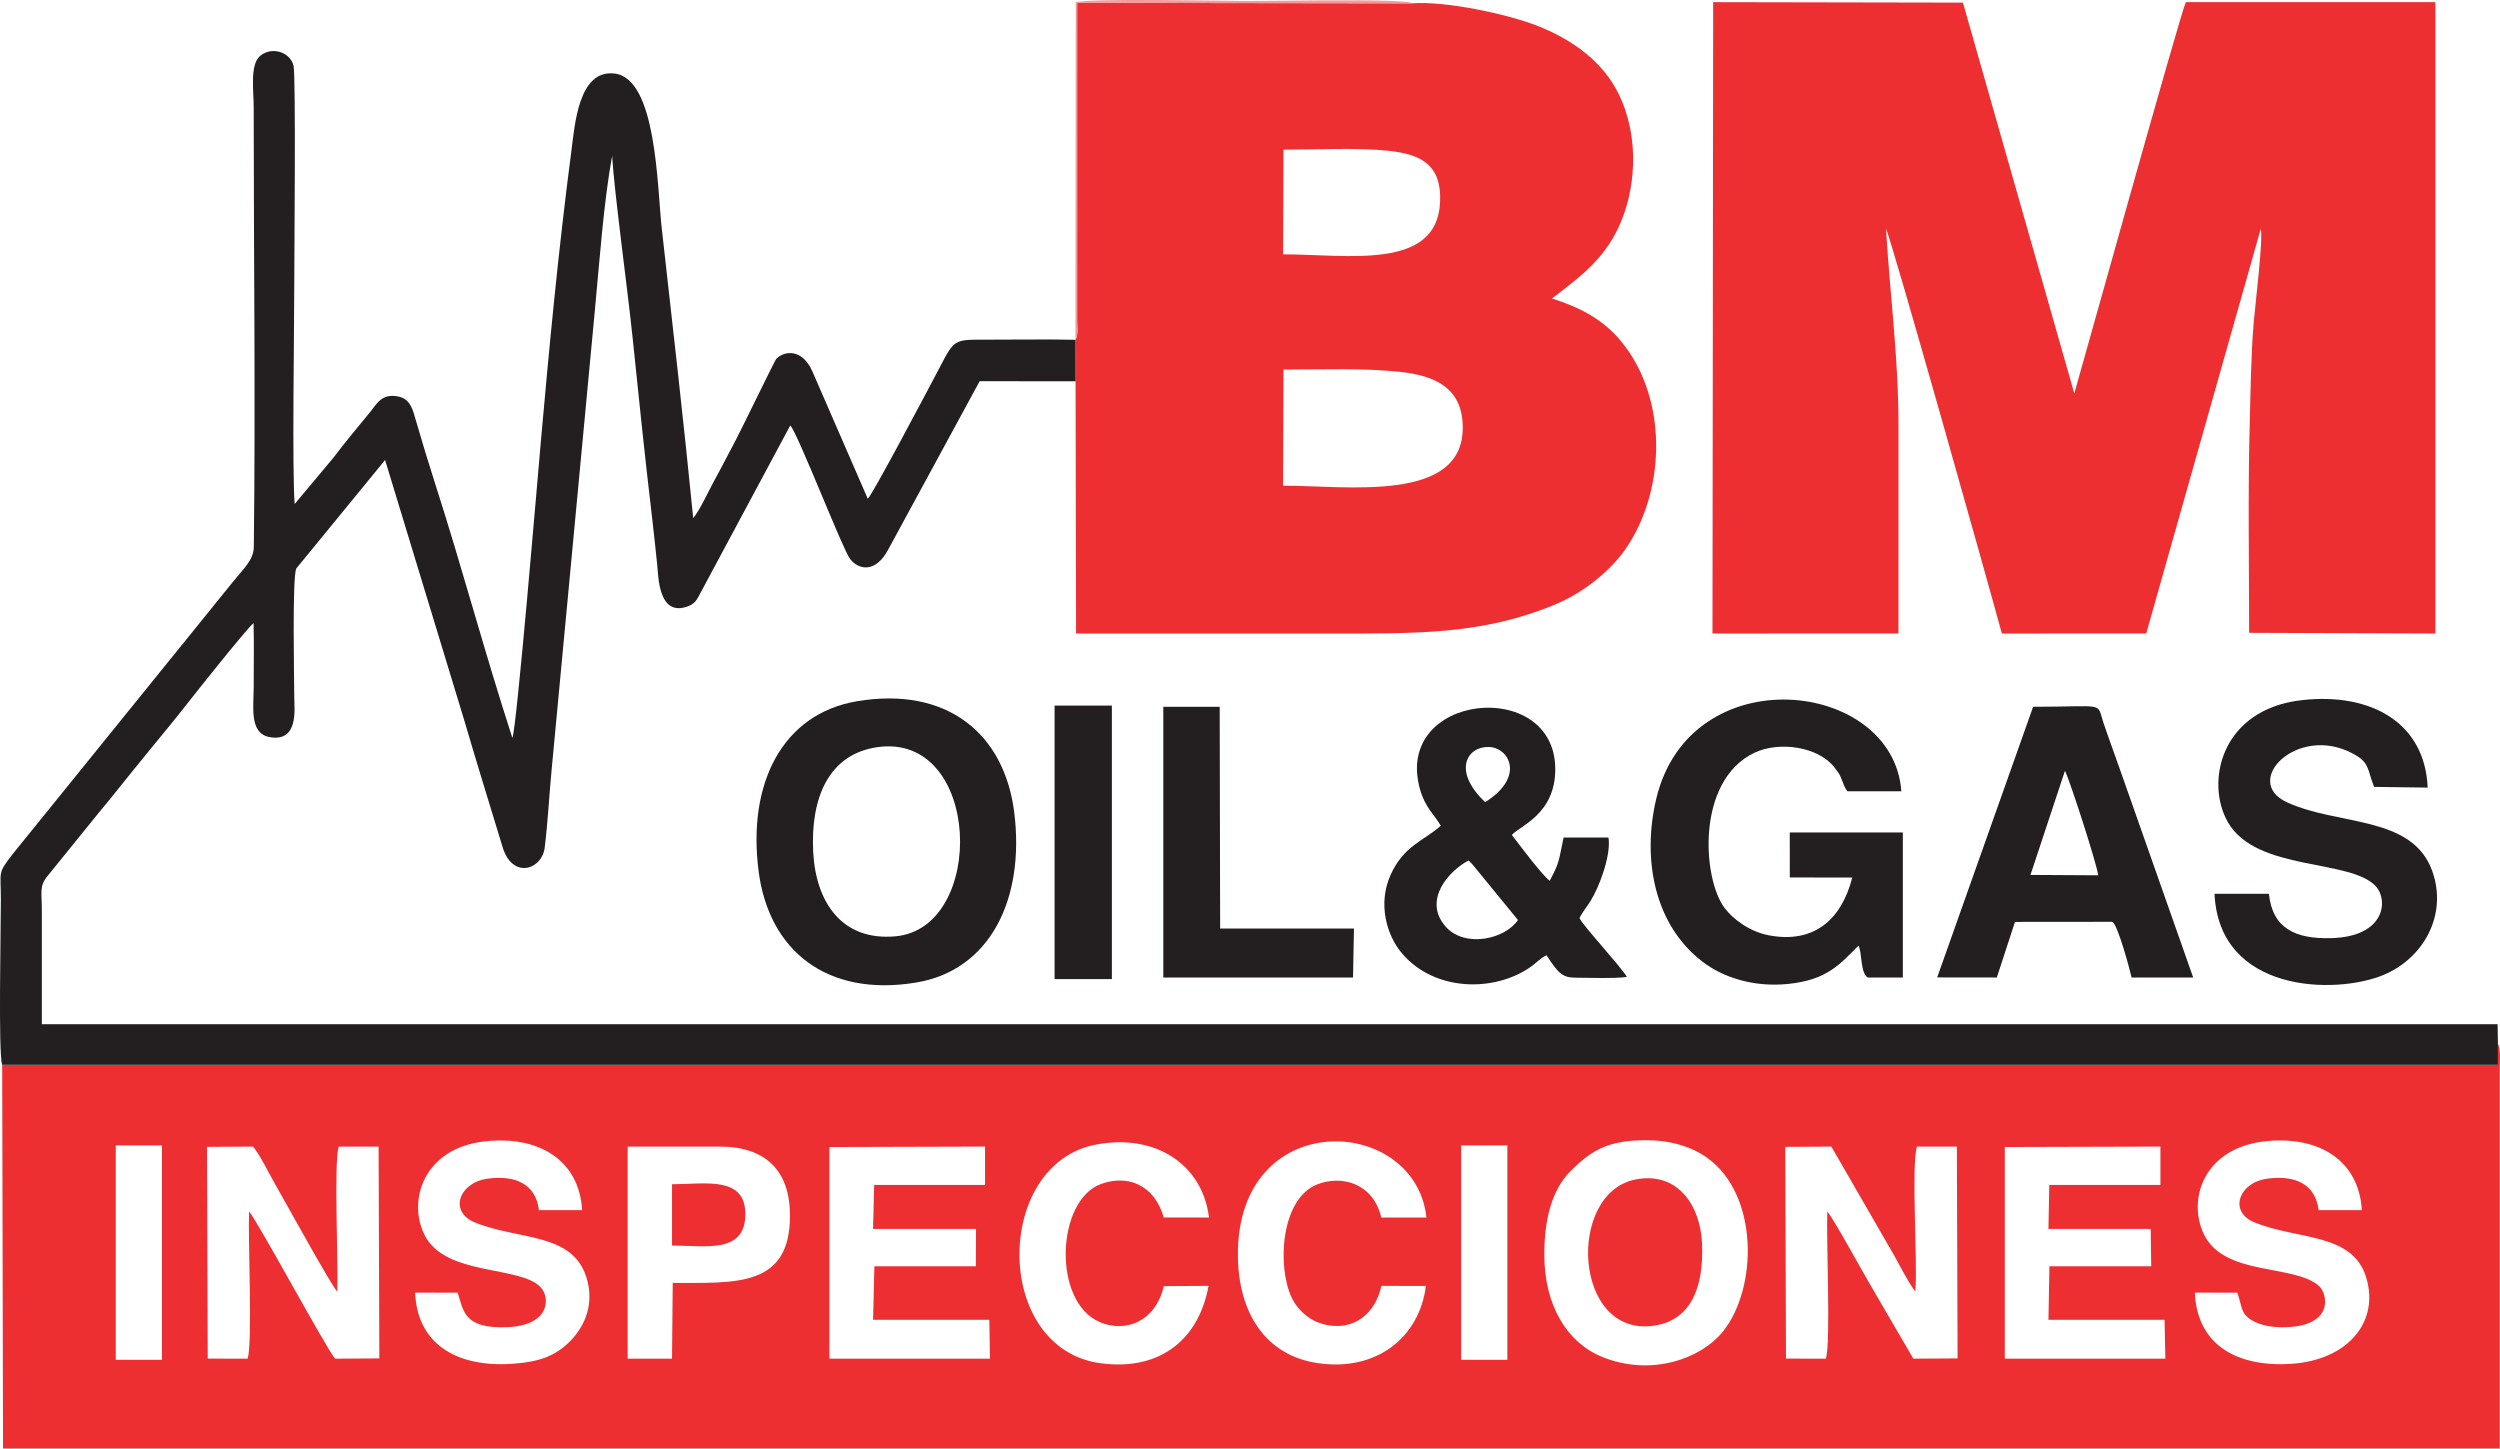 <?xml version="1.0" encoding="UTF-8" standalone="yes"?>
<svg xmlns="http://www.w3.org/2000/svg" xml:space="preserve" width="278.247mm" height="161.218mm" version="1.1" style="shape-rendering:geometricPrecision; text-rendering:geometricPrecision; image-rendering:optimizeQuality; fill-rule:evenodd; clip-rule:evenodd" viewBox="0 0 27614.17 15999.76" xmlns:xlink="http://www.w3.org/1999/xlink" xmlns:xodm="http://www.corel.com/coreldraw/odm/2003">
  <defs>
    <style type="text/css">&#xD;
   &#xD;
    .fil1 {fill:#231F20}&#xD;
    .fil0 {fill:#EE2F32}&#xD;
    .fil2 {fill:#F49A9B}&#xD;
   &#xD;
  </style>
  </defs>
  <g id="Capa_x0020_1">
    <g id="_1573628157408">
      <path class="fil0" d="M16139.36 12652l510.33 0 0 2367.92 -510.33 0 0 -2367.92zm-14860.79 0l510.33 0 0 2367.92 -510.33 0 0 -2367.92zm15779.37 1204.39c0,-366.48 74.62,-703.71 286.74,-917.3 241.97,-243.63 429.79,-344.88 835.99,-344.88 266.05,0 502.17,68.95 678.32,195.99 570.04,411.11 555.83,1439.53 172.35,1916.71 -245.31,305.23 -796.4,497.73 -1330.58,282.6 -390.5,-157.26 -642.81,-568.22 -642.81,-1133.11zm-9627.25 313.95l-7.75 836.95 -489.92 0 0 -2342.63 1015.56 0c508.2,0 777.36,264.73 777.36,763.05 0,791.58 -597.83,742.63 -1295.24,742.63zm12737.92 837.06l-441.22 -0.69 -8 -2338.95 508.98 -3.18 695.08 1204.76c56.28,100.5 165.92,315.52 232.97,396.16 26.58,-339.05 -47.36,-1376.81 17.12,-1600.94l441.21 0.68 8 2338.95 -488.55 3.18 -474.08 -813.34c-82.44,-138.71 -415.16,-747.5 -476.37,-812.08 -12.74,307.03 39.84,1434.31 -15.14,1625.45zm-17432.85 0l-441.21 -0.69 -8 -2338.95 508.97 -3.18c71.75,85.32 176.91,298.65 234.83,399.83 126.67,221.31 623.62,1125.94 695.19,1203.07 13.15,-305.21 -39.81,-1411.86 15.14,-1602.92l441.22 0.68 8.01 2338.95 -488.57 3.18c-104.18,-123.84 -861.64,-1530.67 -950.42,-1625.42 -12.74,307.03 39.83,1434.31 -15.15,1625.45zm19890.66 -1433.36l1129.6 0.02 5.8 412.57 -1124.69 0 -10.59 591.75 1282.59 0 8.52 428.91 -1773.37 -0.33 0 -2337.38 1719.02 -5.07 0 423.93 -1227.44 0 -9.43 485.6zm-12982.78 0l1137.25 0.02 -1.85 412.57 -1120.87 0 -14.42 591.75 1283.87 0 7.23 428.91 -1773.36 -0.33 0 -2337.38 1719.01 -5.07 0 423.93 -1224.89 0 -11.98 485.6zm5615.34 629.37l490.84 0.38c-69.19,562.18 -541.61,952.12 -1200.5,851.89 -564.82,-85.9 -868.69,-545.45 -875.95,-1178.64 -19.08,-1661.71 1958.64,-1571.15 2082.69,-428.91l-499.04 0c-92.76,-389.88 -448.47,-468.9 -708.65,-365.54 -403.12,160.15 -444.73,910.35 -278.46,1255.7 56.55,117.44 171.25,227.13 298.35,272.66 306.93,109.99 606.69,-34.69 690.72,-407.53zm-2403.59 2.56l493.64 -2.83c-102.29,569.41 -513.07,943.16 -1187.76,855.29 -1196.25,-155.78 -1187.18,-2201.05 -55.58,-2415.87 664.3,-126.09 1177.84,225.77 1248.71,805.57l-499.89 -0.37c-107.37,-373.15 -411.62,-474.58 -696.74,-368.55 -489.68,182.1 -536.53,1298.74 -10.25,1524.06 274.02,117.32 611.49,7.45 707.87,-397.3zm11387.99 71.34l469.53 1.4c53.95,156.75 36.65,228.09 153.91,300.96 107.82,67.01 251.79,85.97 397.93,79.67 522.38,-22.5 443.33,-376.05 347.98,-457.63 -282.34,-241.57 -1044.32,-102.69 -1268.98,-568.45 -188.06,-389.86 4.41,-959.2 685.97,-1028.16 585.9,-59.29 1024.9,211.11 1058.62,761.37l-477.26 0c-35.62,-284.7 -255.1,-390.41 -570.14,-346.94 -311.45,42.95 -428.94,364.68 -137.43,483.29 477.58,194.33 1080.38,111.42 1232.04,605.48 152.46,496.67 -209.13,917.46 -830.22,956.33 -607.61,38 -1037.73,-217.94 -1061.92,-787.32zm-19657.88 0l469.54 1.4c65.01,195.12 62.06,401.74 551.82,380.63 462.99,-19.94 472.94,-319.29 368.6,-437.11 -217.71,-245.78 -1049.71,-121.82 -1282.85,-575.32 -197.3,-383.76 -12.18,-964.89 662.05,-1039.9 593.07,-65.99 1041.65,202.65 1075.78,759.47l-477.26 0c-35.38,-282.75 -251.63,-390.89 -570.14,-346.94 -311.97,43.02 -429.13,364.59 -137.43,483.29 484.2,197.05 1075.47,108.34 1231.59,606.2 91.61,292.11 -18.13,535.89 -169.26,694.06 -166.39,174.13 -350.35,242.15 -660.5,261.56 -603.13,37.72 -1039.68,-219.09 -1061.93,-787.32zm-4561.33 -2516.12l9.33 4238.59 27578.05 0 0.02 -4205.13c0.1,-61.19 13.17,-212.41 -20.43,-265.36l0 231.97 -27566.97 -0.08z"/>
      <path class="fil0" d="M18915.48 6997.55l2054.14 -0.43c0,-773.58 -0.26,-1539.92 0.15,-2306.27 0.38,-737.73 -94.17,-1437.42 -137.57,-2162.79 44.35,59.78 1169.35,4056.06 1279.51,4469.48l1594.75 -0.46 1264.1 -4466.34c32.66,77.19 -63.58,869.31 -77.17,1033.95 -30.35,367.48 -33.47,742.4 -43.69,1116.88 -20.82,763.43 -6.68,1542.83 -6.68,2308.31l2057.62 7.88 -0.15 -6973.86 -2756.62 0c-57.47,114.85 -1183.57,4159.6 -1231.83,4321.64l-1230.17 -4316.61 -2758.67 -5.16 -7.73 6973.77z"/>
      <path class="fil0" d="M14177.05 4082.03c422.85,0 890.26,-18.99 1300.84,26.98 401.26,44.96 682.79,195.15 679.13,622.83 -7.09,824.37 -1278.94,632.66 -1985.21,632.66l5.24 -1282.47zm0 -2429.17c358.25,0 807.42,-23.62 1154.44,11.96 370.69,38 596.56,159.07 574.76,574.77 -39.38,750.58 -1022.91,569.74 -1733.96,569.74l4.76 -1156.46zm-2298.01 2100.35l1.29 458.35 5.69 2786.01c934.54,0 1869.28,0 2804.01,0 949.75,0 1683.41,16.25 2493.88,-323.53 323.81,-135.74 614.75,-381.79 774.18,-613.72 425.89,-619.64 459.49,-1567.31 23.46,-2191.23 -189.9,-271.75 -426.86,-441.54 -838.89,-571.75 325.96,-251.15 605.47,-451.5 772.39,-872.79 171.45,-432.77 169.13,-963.36 -30.79,-1377.35 -168.24,-348.34 -485.83,-595.89 -894.28,-758.8 -320.47,-127.82 -1011.08,-280.08 -1397.35,-251.7l-3694.71 -5.38 0.01 3516.44c0.19,68.4 14.15,147.59 -18.9,205.46z"/>
      <path class="fil1" d="M24.18 11761.17l27566.97 0.08 0 -231.97 -3.27 -216.46 -27125.83 0.11 0 -1273.82c-0.13,-182.28 -29.77,-251.99 64.35,-364.43l566.1 -699.31c66.87,-80.83 127.62,-154.16 192.88,-235.91 127.63,-159.84 249.87,-310.47 374.3,-462.82 130.59,-159.89 255.62,-309.01 383.85,-473.15 80.11,-102.53 707.56,-893.99 757.66,-920.03 5.31,233.73 1.09,471.87 1.09,706.1 0,215.15 -51.25,509.31 173.18,551.74 327.22,61.88 275.09,-317.48 275,-429.26 -0.16,-189.29 -24.44,-1344.41 23.05,-1433.5l980.17 -1197.44 867.03 2850.89c138.21,470.42 288.2,957.09 431.16,1425.76 109.18,357.91 434.15,248.54 464.48,7.17 35.02,-278.67 49.06,-573.96 76.29,-857l480.19 -5101.33c48.97,-519.28 95.78,-1179.71 188.58,-1683.92 23.24,396.66 173.02,1491.01 224.8,1994.82 69.14,672.77 140.23,1358.88 219.21,2023.55 20.44,172.03 36.23,333.43 54.18,499.6 12.67,117.39 9.79,588.81 348.63,452.68 76.37,-30.68 94.55,-80.46 133.69,-152.82l987.46 -1841.49c87.32,97.78 577.27,1366.86 660.31,1475.12 91.53,119.36 282.8,163.52 425.35,-111.58l1006.02 -1852.05 1059.28 1.05 -1.29 -458.35c-333.34,-7.62 -672.21,-0.37 -1006.29,-1.39 -380.09,-1.18 -327.36,0.52 -569.2,451.06 -88.68,165.23 -661.65,1254.06 -718.38,1306.08l-612.72 -1408.78c-113.25,-252.86 -309.1,-226.46 -398.31,-136.31 -14.51,14.67 -394.1,798.21 -448.49,899.48 -83.01,154.57 -149.75,289.25 -233.22,439.83 -64,115.44 -162.43,334.88 -235.41,419.23 -105.65,-1070.99 -228.55,-2137.96 -347.27,-3198.48 -51.36,-458.8 -55.19,-1657.02 -521.59,-1711.71 -398.86,-46.78 -438.63,564.35 -478.3,866.55 -139.21,1060.2 -243.7,2154.32 -337.41,3216.56 -32.1,363.85 -265.85,3155.12 -312.95,3255.02 -303.08,-932.06 -552.66,-1873.55 -851.71,-2804.01 -75.57,-235.14 -144.78,-463.44 -214.43,-704.34 -35.98,-124.42 -62.04,-234.82 -193.24,-262.22 -183.93,-38.42 -239.15,83.02 -307.04,165.82 -133.5,162.79 -281.54,338.95 -409.5,509.29l-428.83 512.29c-28.83,-374.17 -4.3,-1927.96 -4.3,-2427.71 0,-291.08 18.81,-2311.05 -8.11,-2414.65 -41.54,-160.03 -254.66,-214.28 -376.08,-100.89 -105.64,98.66 -63.98,386.09 -63.98,555.87 0,1593.79 20.88,3283.05 1.28,4860.02 -1.8,144.76 -109.6,236.87 -224.92,379.84l-2446.79 3024.22c-159.93,209.84 -122.32,173.81 -122.27,493.16 0.05,326.39 -29.34,1708.79 14.6,1824.12z"/>
      <path class="fil1" d="M20528.19 10445.02c41.74,77.18 18.65,298.68 102.07,352.77l387.84 0 0 -1602.88 -1249.03 0 0.45 497.2 690.17 1.14c-119.46,464.77 -422.38,731.89 -920.38,638.15 -211.89,-39.88 -394.22,-175.71 -490.52,-302.71 -242.49,-319.82 -318.43,-1402.41 327.87,-1712.81 272.22,-130.72 700.28,-70.99 881.93,155.91 79.31,99.06 68.81,106.69 107.76,197.51 2.58,6.02 10.36,23.66 13.26,29.24 12.95,25 15.91,28.3 26.11,41.4l595.81 0c-88.41,-1240.17 -2337.19,-1487.26 -2707.85,86.11 -156.32,663.5 -21.53,1387.79 509.57,1794.98 230.44,176.67 565.2,285.64 947.23,247.18 433.26,-43.61 576.69,-221.84 777.72,-423.2z"/>
      <path class="fil1" d="M9686.51 8253.61c1156.67,-171.34 1215.16,1995.53 206.05,2088.46 -599.87,55.25 -883.37,-385.77 -910.5,-935.51 -29.21,-592.25 169.73,-1073.73 704.45,-1152.95zm-219.97 -508.05c-820.05,137.64 -1216.14,903.18 -1085.95,1885.93 114.2,861.95 744.42,1383.57 1734.21,1222.15 822.24,-134.08 1206.84,-922.29 1088.48,-1877.98 -108.04,-872.32 -743,-1396.9 -1736.74,-1230.1z"/>
      <path class="fil1" d="M16766.95 10161.88c-143.89,214.36 -590.24,312.2 -800.5,71.01 -254.76,-292.26 41.75,-617.7 254.56,-728l32.76 31.61c2.95,3.08 7.16,7.69 10.14,10.93l503.03 614.45zm-362.22 -1301.73c-366.03,-345.4 -200.21,-615.63 39.9,-609.22 226.44,6.03 404.28,330.65 -39.9,609.22zm-490.38 260.39c-176.78,162.16 -408.8,215.81 -555.74,546.51 -138.86,312.5 -47.25,657.21 126.77,862.9 359.17,424.56 1027.24,433.91 1431.23,143.42 53.63,-38.57 112.98,-102.27 165.92,-121.45 129.41,197.44 174.68,247.31 321.14,247.27 164.84,-0.03 412.07,12.16 567.05,-8.05 -70.3,-118.49 -492.62,-574.01 -523.88,-649.94 25.78,-57.5 82.47,-126.39 119.7,-185.59 102.06,-162.34 231.18,-515.56 200.14,-704.41l-495.68 0c-56.53,259.63 -38.29,261.16 -153.28,477.44 -84.59,-61.41 -342.37,-407.14 -418.26,-506.04 88.09,-102.81 484.26,-227.75 479.49,-735.2 -9.52,-1013.54 -1792.38,-831.12 -1494.2,230.46 57.1,203.31 159.45,281.45 229.59,402.69z"/>
      <path class="fil1" d="M25061.56 9872.43l-600.64 0c50.31,1097.49 1334.3,1115.58 1861.61,898.56 447.69,-184.27 715.77,-666.06 543.54,-1149.22 -221.08,-620.2 -1040.08,-497.96 -1607.34,-761.01 -499.77,-231.74 114.69,-860.51 723.19,-540.33 197.31,103.83 161.45,168.76 241.57,371.35l591.98 7.79c-30.38,-715.63 -623.67,-1051.73 -1388.58,-966.29 -897.64,100.28 -1071.01,909.11 -818.17,1348.67 315.95,549.26 1360.06,400.8 1636.5,710.82 135.56,152.03 101.9,551.36 -490.37,569.4 -402.83,12.27 -653.27,-108.04 -693.26,-489.74z"/>
      <path class="fil1" d="M22808.92 8513.67c59.26,122.04 346.07,1011.31 367.78,1154.57l-748.6 -4.32 380.83 -1150.25zm-1411.42 2282.63l658.85 0.85 200.46 -614.13 1073.09 -1.01c61.19,16.34 204.61,564.23 215.15,615.77l680.47 0 -793.4 -2254.17c-46.06,-127.61 -87.64,-246.78 -133.98,-375.94 -22.73,-63.36 -44.28,-125.14 -63.43,-181.7 -80.49,-237.95 40.7,-179.16 -777.49,-179.16l-1059.72 2989.5z"/>
      <path class="fil0" d="M18068.67 13027.31c-769.78,146.06 -693.5,1754.03 206.9,1614.85 412.9,-63.8 545.58,-440.14 524.49,-909.09 -18.91,-420.13 -269.05,-793.49 -731.39,-705.76z"/>
      <path class="fil0" d="M7422.94 13757.77c373,0 810.76,94.56 809.63,-349.5 -1.09,-423.46 -446.85,-327.6 -809.63,-327.6l0 677.1z"/>
      <path class="fil2" d="M11879.04 3753.2c33.05,-57.87 19.08,-137.06 18.9,-205.46l-0.01 -3516.44 3694.71 5.38c-49.39,-21.57 -17.87,-11.48 -84.67,-17.48 -39.44,-3.53 -84.05,-6.85 -123.89,-8.38 -417.95,-16.05 -1199.22,-0.22 -1633.07,-0.22 -279,0 -1719.25,-31.8 -1868.91,14.74l-3.06 3727.86z"/>
      <polygon class="fil1" points="12849.45,10797.79 14945.18,10797.79 14955.4,10256.39 13477.36,10256.01 13472.39,7806.8 12849.45,7806.8 "/>
      <polygon class="fil1" points="11648.46,10814.82 12281.27,10814.82 12281.27,7793.67 11648.46,7793.67 "/>
    </g>
  </g>
</svg>